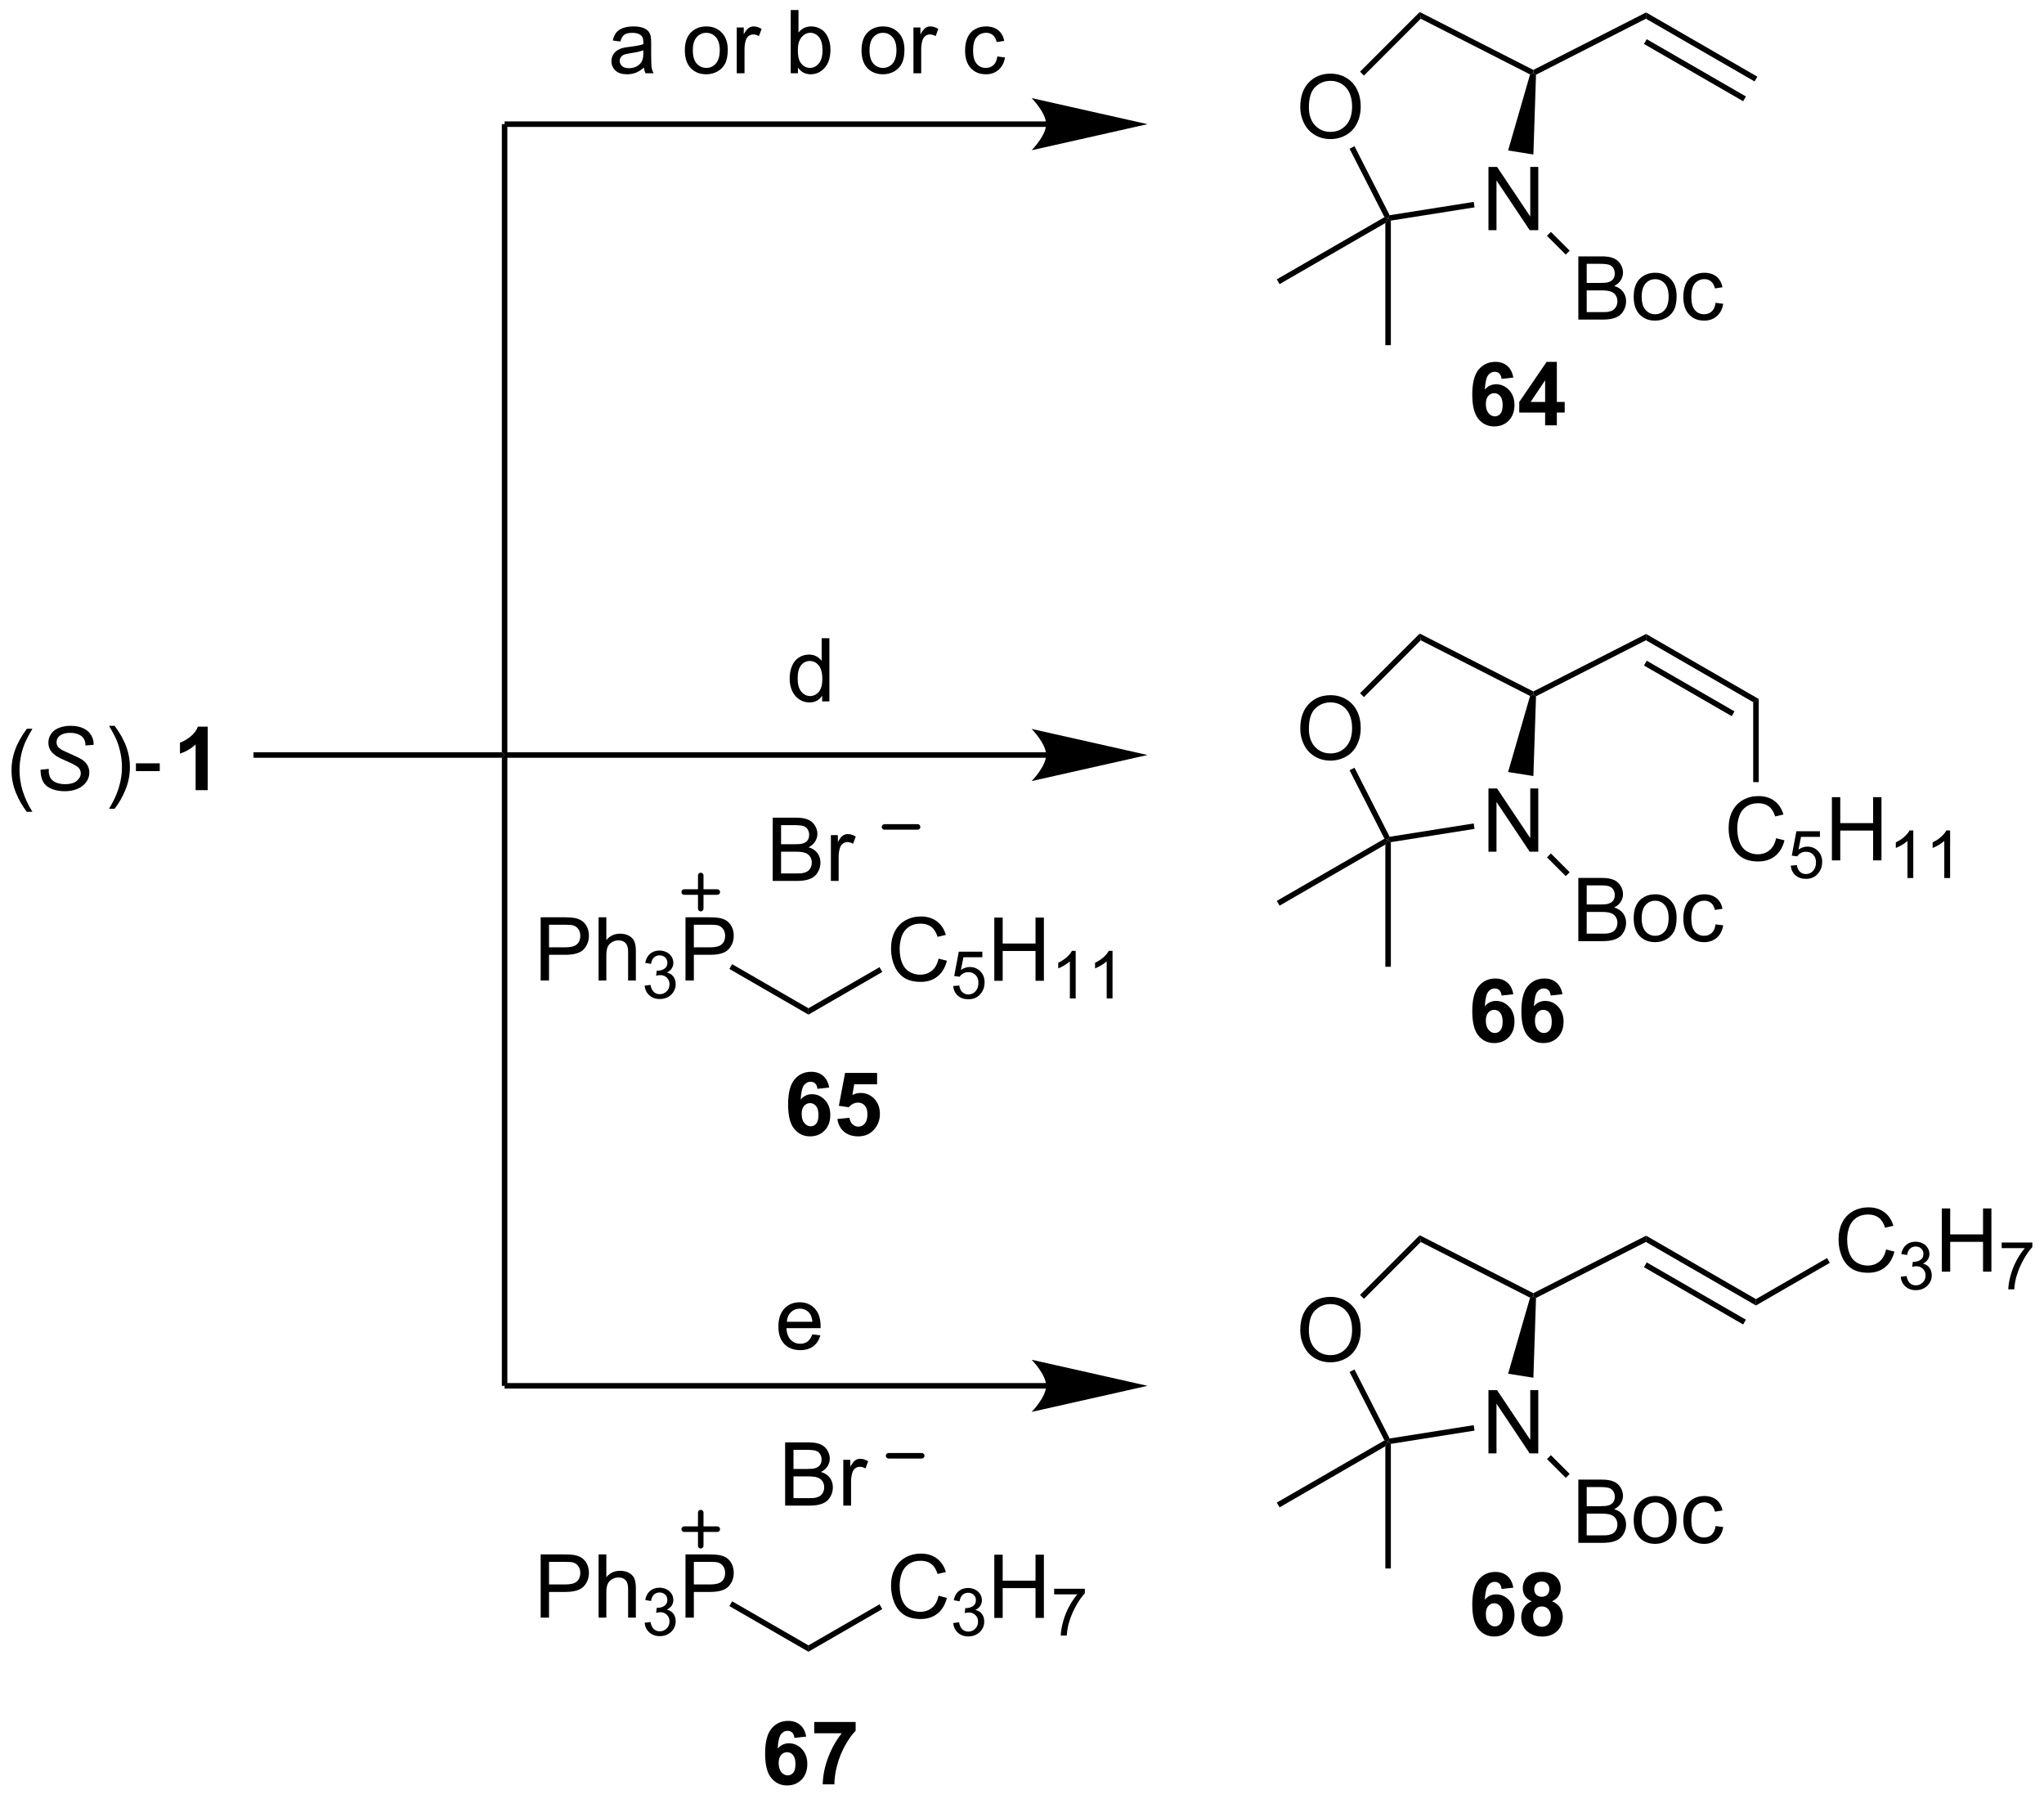 <?xml version="1.0" encoding="UTF-8"?>
<!DOCTYPE svg PUBLIC '-//W3C//DTD SVG 1.0//EN'
          'http://www.w3.org/TR/2001/REC-SVG-20010904/DTD/svg10.dtd'>
<svg stroke-dasharray="none" shape-rendering="auto" xmlns="http://www.w3.org/2000/svg" font-family="'Dialog'" text-rendering="auto" width="90" fill-opacity="1" color-interpolation="auto" color-rendering="auto" preserveAspectRatio="xMidYMid meet" font-size="12px" viewBox="0 0 90 80" fill="black" xmlns:xlink="http://www.w3.org/1999/xlink" stroke="black" image-rendering="auto" stroke-miterlimit="10" stroke-linecap="square" stroke-linejoin="miter" font-style="normal" stroke-width="1" height="80" stroke-dashoffset="0" font-weight="normal" stroke-opacity="1"
><!--Generated by the Batik Graphics2D SVG Generator--><defs id="genericDefs"
  /><g
  ><defs id="defs1"
    ><clipPath clipPathUnits="userSpaceOnUse" id="clipPath1"
      ><path d="M1.144 2.161 L191.582 2.161 L191.582 169.586 L1.144 169.586 L1.144 2.161 Z"
      /></clipPath
      ><clipPath clipPathUnits="userSpaceOnUse" id="clipPath2"
      ><path d="M177.64 278.251 L177.64 441.021 L362.782 441.021 L362.782 278.251 Z"
      /></clipPath
    ></defs
    ><g transform="scale(0.473,0.473) translate(-1.144,-2.161) matrix(1.029,0,0,1.029,-181.577,-284.048)"
    ><path d="M180 351.572 Q179.417 350.838 179.013 349.854 Q178.612 348.867 178.612 347.812 Q178.612 346.882 178.914 346.031 Q179.266 345.044 180 344.062 L180.503 344.062 Q180.031 344.875 179.878 345.224 Q179.641 345.763 179.503 346.349 Q179.336 347.078 179.336 347.817 Q179.336 349.695 180.503 351.572 L180 351.572 Z" stroke="none" clip-path="url(#clipPath2)"
    /></g
    ><g transform="matrix(0.486,0,0,0.486,-86.353,-135.261)"
    ><path d="M181.354 348.036 L182.104 347.966 L182.097 348.164 Q182.097 348.497 182.248 348.773 Q182.401 349.046 182.753 349.197 Q183.104 349.349 183.589 349.349 Q184.276 349.349 184.638 349.049 Q185 348.747 185 348.359 Q185 348.091 184.808 347.867 Q184.612 347.648 183.742 347.273 Q183.065 346.981 182.821 346.825 Q182.433 346.57 182.248 346.273 Q182.065 345.974 182.065 345.591 Q182.065 345.148 182.308 344.794 Q182.55 344.437 183.016 344.25 Q183.485 344.062 184.071 344.062 Q184.768 344.062 185.248 344.296 Q185.729 344.531 185.946 344.921 Q186.164 345.312 186.164 345.669 Q186.164 345.703 186.159 345.786 L185.422 345.843 Q185.422 345.601 185.378 345.466 Q185.3 345.226 185.136 345.062 Q184.972 344.898 184.685 344.799 Q184.399 344.7 184.042 344.7 Q183.417 344.7 183.071 344.981 Q182.805 345.195 182.805 345.552 Q182.805 345.763 182.914 345.929 Q183.024 346.093 183.308 346.255 Q183.511 346.367 184.274 346.703 Q184.891 346.976 185.125 347.132 Q185.438 347.341 185.604 347.635 Q185.774 347.929 185.774 348.304 Q185.774 348.77 185.49 349.164 Q185.206 349.554 184.706 349.77 Q184.206 349.987 183.563 349.987 Q182.589 349.987 181.974 349.562 Q181.36 349.138 181.354 348.036 Z" stroke="none" clip-path="url(#clipPath2)"
    /></g
    ><g transform="matrix(0.486,0,0,0.486,-86.353,-135.261)"
    ><path d="M188.065 351.572 L187.56 351.572 Q188.729 349.695 188.729 347.817 Q188.729 347.083 188.56 346.359 Q188.427 345.773 188.19 345.234 Q188.037 344.882 187.56 344.062 L188.065 344.062 Q188.8 345.044 189.151 346.031 Q189.451 346.882 189.451 347.812 Q189.451 348.867 189.047 349.854 Q188.643 350.838 188.065 351.572 ZM189.995 348.169 L189.995 347.461 L192.154 347.461 L192.154 348.169 L189.995 348.169 Z" stroke="none" clip-path="url(#clipPath2)"
    /></g
    ><g transform="matrix(0.486,0,0,0.486,-86.353,-135.261)"
    ><path d="M196.5 349.888 L195.404 349.888 L195.404 345.75 Q194.802 346.312 193.985 346.583 L193.985 345.586 Q194.414 345.445 194.917 345.054 Q195.422 344.661 195.61 344.138 L196.5 344.138 L196.5 349.888 Z" stroke="none" clip-path="url(#clipPath2)"
    /></g
    ><g transform="matrix(0.486,0,0,0.486,-86.353,-135.261)"
    ><path d="M295.484 288.025 Q295.484 286.598 296.25 285.793 Q297.016 284.986 298.227 284.986 Q299.018 284.986 299.654 285.366 Q300.292 285.744 300.625 286.421 Q300.961 287.098 300.961 287.957 Q300.961 288.83 300.609 289.517 Q300.258 290.205 299.612 290.559 Q298.969 290.913 298.221 290.913 Q297.414 290.913 296.776 290.522 Q296.141 290.129 295.813 289.455 Q295.484 288.777 295.484 288.025 ZM296.266 288.035 Q296.266 289.072 296.82 289.668 Q297.378 290.262 298.219 290.262 Q299.073 290.262 299.625 289.66 Q300.18 289.059 300.18 287.955 Q300.18 287.254 299.943 286.733 Q299.706 286.212 299.25 285.926 Q298.797 285.637 298.229 285.637 Q297.425 285.637 296.844 286.192 Q296.266 286.744 296.266 288.035 Z" stroke="none" clip-path="url(#clipPath2)"
    /></g
    ><g transform="matrix(0.486,0,0,0.486,-86.353,-135.261)"
    ><path d="M312.535 299.162 L312.535 293.435 L313.314 293.435 L316.322 297.93 L316.322 293.435 L317.048 293.435 L317.048 299.162 L316.269 299.162 L313.262 294.662 L313.262 299.162 L312.535 299.162 Z" stroke="none" clip-path="url(#clipPath2)"
    /></g
    ><g transform="matrix(0.486,0,0,0.486,-86.353,-135.261)"
    ><path d="M306.305 279.402 L306.401 280.012 L301.254 285.16 L300.9 284.807 Z" stroke="none" clip-path="url(#clipPath2)"
    /></g
    ><g transform="matrix(0.486,0,0,0.486,-86.353,-135.261)"
    ><path d="M299.952 291.787 L300.398 291.56 L303.583 297.81 L303.442 298.086 L303.112 297.988 Z" stroke="none" clip-path="url(#clipPath2)"
    /></g
    ><g transform="matrix(0.486,0,0,0.486,-86.353,-135.261)"
    ><path d="M303.692 298.299 L303.442 298.086 L303.583 297.81 L311.196 296.604 L311.274 297.098 Z" stroke="none" clip-path="url(#clipPath2)"
    /></g
    ><g transform="matrix(0.486,0,0,0.486,-86.353,-135.261)"
    ><path d="M316.605 292.309 L314.314 291.946 L316.304 285.058 L316.6 284.928 L316.843 285.085 Z" stroke="none" clip-path="url(#clipPath2)"
    /></g
    ><g transform="matrix(0.486,0,0,0.486,-86.353,-135.261)"
    ><path d="M316.6 284.648 L316.6 284.928 L316.304 285.058 L306.401 280.012 L306.305 279.402 Z" stroke="none" clip-path="url(#clipPath2)"
    /></g
    ><g transform="matrix(0.486,0,0,0.486,-86.353,-135.261)"
    ><path d="M303.192 298.519 L303.442 298.086 L303.692 298.299 L303.692 309.586 L303.192 309.586 Z" stroke="none" clip-path="url(#clipPath2)"
    /></g
    ><g transform="matrix(0.486,0,0,0.486,-86.353,-135.261)"
    ><path d="M303.112 297.988 L303.442 298.086 L303.192 298.519 L293.608 304.052 L293.358 303.619 Z" stroke="none" clip-path="url(#clipPath2)"
    /></g
    ><g transform="matrix(0.486,0,0,0.486,-86.353,-135.261)"
    ><path d="M320.678 307.265 L320.678 301.538 L322.826 301.538 Q323.482 301.538 323.878 301.713 Q324.277 301.885 324.5 302.247 Q324.724 302.609 324.724 303.002 Q324.724 303.369 324.524 303.695 Q324.326 304.018 323.925 304.218 Q324.443 304.369 324.722 304.736 Q325.003 305.104 325.003 305.604 Q325.003 306.007 324.831 306.354 Q324.662 306.697 324.412 306.885 Q324.162 307.072 323.784 307.169 Q323.409 307.265 322.863 307.265 L320.678 307.265 ZM321.435 303.945 L322.675 303.945 Q323.178 303.945 323.396 303.877 Q323.685 303.791 323.831 303.593 Q323.98 303.393 323.98 303.093 Q323.98 302.807 323.842 302.591 Q323.706 302.375 323.451 302.294 Q323.199 302.213 322.581 302.213 L321.435 302.213 L321.435 303.945 ZM321.435 306.588 L322.863 306.588 Q323.23 306.588 323.378 306.562 Q323.639 306.515 323.813 306.406 Q323.99 306.296 324.102 306.088 Q324.217 305.877 324.217 305.604 Q324.217 305.283 324.053 305.049 Q323.889 304.812 323.597 304.716 Q323.308 304.619 322.761 304.619 L321.435 304.619 L321.435 306.588 ZM325.693 305.19 Q325.693 304.038 326.334 303.484 Q326.87 303.023 327.639 303.023 Q328.495 303.023 329.037 303.583 Q329.581 304.143 329.581 305.132 Q329.581 305.932 329.339 306.393 Q329.099 306.851 328.641 307.106 Q328.183 307.359 327.639 307.359 Q326.769 307.359 326.23 306.802 Q325.693 306.242 325.693 305.19 ZM326.417 305.19 Q326.417 305.986 326.764 306.385 Q327.113 306.781 327.639 306.781 Q328.162 306.781 328.508 306.382 Q328.857 305.984 328.857 305.166 Q328.857 304.398 328.508 304.002 Q328.159 303.604 327.639 303.604 Q327.113 303.604 326.764 304 Q326.417 304.393 326.417 305.19 ZM333.111 305.744 L333.804 305.835 Q333.689 306.549 333.223 306.955 Q332.757 307.359 332.077 307.359 Q331.226 307.359 330.708 306.802 Q330.189 306.244 330.189 305.205 Q330.189 304.533 330.411 304.031 Q330.635 303.526 331.09 303.276 Q331.546 303.023 332.08 303.023 Q332.757 303.023 333.187 303.364 Q333.616 303.705 333.736 304.335 L333.054 304.44 Q332.955 304.023 332.708 303.812 Q332.46 303.601 332.109 303.601 Q331.577 303.601 331.244 303.981 Q330.913 304.361 330.913 305.187 Q330.913 306.023 331.234 306.403 Q331.554 306.781 332.07 306.781 Q332.484 306.781 332.76 306.528 Q333.038 306.273 333.111 305.744 Z" stroke="none" clip-path="url(#clipPath2)"
    /></g
    ><g transform="matrix(0.486,0,0,0.486,-86.353,-135.261)"
    ><path d="M317.836 299.676 L318.19 299.322 L319.892 301.024 L319.538 301.378 Z" stroke="none" clip-path="url(#clipPath2)"
    /></g
    ><g transform="matrix(0.486,0,0,0.486,-86.353,-135.261)"
    ><path d="M316.843 285.085 L316.6 284.928 L316.6 284.648 L326.818 279.441 L326.803 280.01 Z" stroke="none" clip-path="url(#clipPath2)"
    /></g
    ><g transform="matrix(0.486,0,0,0.486,-86.353,-135.261)"
    ><path d="M326.803 280.01 L326.818 279.441 L336.895 285.259 L336.645 285.692 ZM326.624 282.296 L335.61 287.485 L335.86 287.052 L326.874 281.864 Z" stroke="none" clip-path="url(#clipPath2)"
    /></g
    ><g transform="matrix(0.486,0,0,0.486,-86.353,-135.261)"
    ><path d="M314.786 312.517 L313.724 312.634 Q313.685 312.306 313.521 312.15 Q313.357 311.994 313.094 311.994 Q312.747 311.994 312.505 312.306 Q312.266 312.619 312.203 313.608 Q312.615 313.124 313.224 313.124 Q313.911 313.124 314.401 313.647 Q314.891 314.171 314.891 314.999 Q314.891 315.877 314.375 316.41 Q313.859 316.942 313.052 316.942 Q312.185 316.942 311.625 316.267 Q311.068 315.593 311.068 314.056 Q311.068 312.483 311.648 311.788 Q312.232 311.093 313.161 311.093 Q313.812 311.093 314.24 311.457 Q314.669 311.822 314.786 312.517 ZM312.297 314.913 Q312.297 315.447 312.542 315.739 Q312.789 316.03 313.107 316.03 Q313.411 316.03 313.615 315.793 Q313.818 315.554 313.818 315.009 Q313.818 314.452 313.599 314.192 Q313.38 313.931 313.052 313.931 Q312.734 313.931 312.516 314.181 Q312.297 314.429 312.297 314.913 ZM317.668 316.843 L317.668 315.689 L315.324 315.689 L315.324 314.728 L317.808 311.093 L318.73 311.093 L318.73 314.726 L319.441 314.726 L319.441 315.689 L318.73 315.689 L318.73 316.843 L317.668 316.843 ZM317.668 314.726 L317.668 312.767 L316.353 314.726 L317.668 314.726 Z" stroke="none" clip-path="url(#clipPath2)"
    /></g
    ><g transform="matrix(0.486,0,0,0.486,-86.353,-135.261)"
    ><path d="M236.024 284.437 Q235.633 284.77 235.271 284.908 Q234.912 285.044 234.498 285.044 Q233.813 285.044 233.446 284.711 Q233.078 284.375 233.078 283.856 Q233.078 283.552 233.216 283.299 Q233.357 283.046 233.581 282.895 Q233.805 282.742 234.086 282.664 Q234.294 282.609 234.711 282.56 Q235.563 282.458 235.966 282.317 Q235.969 282.171 235.969 282.132 Q235.969 281.703 235.771 281.528 Q235.5 281.289 234.969 281.289 Q234.474 281.289 234.237 281.463 Q234 281.638 233.888 282.078 L233.201 281.984 Q233.294 281.544 233.508 281.273 Q233.724 281 234.13 280.854 Q234.537 280.708 235.071 280.708 Q235.602 280.708 235.933 280.833 Q236.266 280.958 236.422 281.148 Q236.578 281.336 236.641 281.625 Q236.677 281.804 236.677 282.273 L236.677 283.211 Q236.677 284.192 236.722 284.453 Q236.766 284.711 236.899 284.95 L236.164 284.95 Q236.055 284.731 236.024 284.437 ZM235.966 282.867 Q235.584 283.023 234.818 283.132 Q234.383 283.195 234.203 283.273 Q234.024 283.351 233.925 283.502 Q233.828 283.653 233.828 283.836 Q233.828 284.117 234.042 284.304 Q234.255 284.492 234.664 284.492 Q235.071 284.492 235.386 284.315 Q235.703 284.138 235.852 283.828 Q235.966 283.591 235.966 283.125 L235.966 282.867 ZM239.727 282.875 Q239.727 281.724 240.367 281.169 Q240.904 280.708 241.672 280.708 Q242.529 280.708 243.071 281.268 Q243.615 281.828 243.615 282.817 Q243.615 283.617 243.373 284.078 Q243.133 284.536 242.675 284.791 Q242.216 285.044 241.672 285.044 Q240.802 285.044 240.263 284.487 Q239.727 283.927 239.727 282.875 ZM240.451 282.875 Q240.451 283.671 240.797 284.07 Q241.146 284.466 241.672 284.466 Q242.196 284.466 242.542 284.067 Q242.891 283.669 242.891 282.851 Q242.891 282.083 242.542 281.687 Q242.193 281.289 241.672 281.289 Q241.146 281.289 240.797 281.685 Q240.451 282.078 240.451 282.875 ZM244.431 284.95 L244.431 280.802 L245.064 280.802 L245.064 281.429 Q245.306 280.989 245.509 280.849 Q245.715 280.708 245.963 280.708 Q246.317 280.708 246.684 280.935 L246.442 281.586 Q246.184 281.435 245.926 281.435 Q245.697 281.435 245.512 281.572 Q245.33 281.711 245.251 281.958 Q245.134 282.333 245.134 282.778 L245.134 284.95 L244.431 284.95 ZM249.974 284.95 L249.321 284.95 L249.321 279.224 L250.024 279.224 L250.024 281.265 Q250.469 280.708 251.162 280.708 Q251.544 280.708 251.886 280.862 Q252.227 281.015 252.448 281.296 Q252.669 281.575 252.794 281.971 Q252.919 282.364 252.919 282.812 Q252.919 283.88 252.391 284.463 Q251.865 285.044 251.125 285.044 Q250.391 285.044 249.974 284.429 L249.974 284.95 ZM249.966 282.843 Q249.966 283.591 250.169 283.921 Q250.5 284.466 251.068 284.466 Q251.529 284.466 251.865 284.065 Q252.201 283.664 252.201 282.872 Q252.201 282.06 251.878 281.674 Q251.555 281.286 251.099 281.286 Q250.638 281.286 250.302 281.687 Q249.966 282.086 249.966 282.843 ZM255.735 282.875 Q255.735 281.724 256.375 281.169 Q256.912 280.708 257.68 280.708 Q258.537 280.708 259.078 281.268 Q259.623 281.828 259.623 282.817 Q259.623 283.617 259.38 284.078 Q259.141 284.536 258.683 284.791 Q258.224 285.044 257.68 285.044 Q256.81 285.044 256.271 284.487 Q255.735 283.927 255.735 282.875 ZM256.459 282.875 Q256.459 283.671 256.805 284.07 Q257.154 284.466 257.68 284.466 Q258.203 284.466 258.55 284.067 Q258.899 283.669 258.899 282.851 Q258.899 282.083 258.55 281.687 Q258.201 281.289 257.68 281.289 Q257.154 281.289 256.805 281.685 Q256.459 282.078 256.459 282.875 ZM260.439 284.95 L260.439 280.802 L261.072 280.802 L261.072 281.429 Q261.314 280.989 261.517 280.849 Q261.723 280.708 261.97 280.708 Q262.325 280.708 262.692 280.935 L262.45 281.586 Q262.192 281.435 261.934 281.435 Q261.705 281.435 261.52 281.572 Q261.337 281.711 261.259 281.958 Q261.142 282.333 261.142 282.778 L261.142 284.95 L260.439 284.95 ZM268.039 283.429 L268.732 283.52 Q268.617 284.234 268.151 284.64 Q267.685 285.044 267.005 285.044 Q266.154 285.044 265.636 284.487 Q265.117 283.929 265.117 282.89 Q265.117 282.218 265.339 281.716 Q265.563 281.211 266.019 280.961 Q266.474 280.708 267.008 280.708 Q267.685 280.708 268.115 281.049 Q268.545 281.39 268.664 282.02 L267.982 282.125 Q267.883 281.708 267.636 281.497 Q267.388 281.286 267.037 281.286 Q266.505 281.286 266.172 281.666 Q265.841 282.046 265.841 282.872 Q265.841 283.708 266.162 284.088 Q266.482 284.466 266.998 284.466 Q267.412 284.466 267.688 284.213 Q267.966 283.958 268.039 283.429 Z" stroke="none" clip-path="url(#clipPath2)"
    /></g
    ><g transform="matrix(0.486,0,0,0.486,-86.353,-135.261)"
    ><path d="M226.665 367.135 L226.665 361.408 L228.826 361.408 Q229.396 361.408 229.696 361.463 Q230.118 361.533 230.402 361.731 Q230.688 361.926 230.863 362.283 Q231.037 362.637 231.037 363.064 Q231.037 363.793 230.571 364.301 Q230.107 364.806 228.891 364.806 L227.422 364.806 L227.422 367.135 L226.665 367.135 ZM227.422 364.129 L228.904 364.129 Q229.638 364.129 229.946 363.856 Q230.256 363.582 230.256 363.088 Q230.256 362.728 230.073 362.473 Q229.891 362.215 229.594 362.135 Q229.404 362.082 228.888 362.082 L227.422 362.082 L227.422 364.129 ZM231.912 367.135 L231.912 361.408 L232.615 361.408 L232.615 363.463 Q233.107 362.892 233.857 362.892 Q234.318 362.892 234.657 363.075 Q234.998 363.254 235.144 363.575 Q235.29 363.895 235.29 364.504 L235.29 367.135 L234.587 367.135 L234.587 364.504 Q234.587 363.978 234.357 363.739 Q234.131 363.497 233.712 363.497 Q233.399 363.497 233.123 363.661 Q232.85 363.822 232.732 364.101 Q232.615 364.377 232.615 364.864 L232.615 367.135 L231.912 367.135 Z" stroke="none" clip-path="url(#clipPath2)"
    /></g
    ><g transform="matrix(0.486,0,0,0.486,-86.353,-135.261)"
    ><path d="M236.084 367.6 L236.612 367.529 Q236.704 367.979 236.921 368.176 Q237.139 368.373 237.454 368.373 Q237.825 368.373 238.081 368.115 Q238.339 367.858 238.339 367.477 Q238.339 367.113 238.1 366.879 Q237.864 366.643 237.497 366.643 Q237.348 366.643 237.126 366.701 L237.184 366.238 Q237.237 366.244 237.268 366.244 Q237.606 366.244 237.876 366.068 Q238.145 365.893 238.145 365.526 Q238.145 365.236 237.948 365.047 Q237.752 364.856 237.442 364.856 Q237.133 364.856 236.928 365.049 Q236.723 365.242 236.665 365.629 L236.137 365.535 Q236.235 365.004 236.577 364.713 Q236.921 364.422 237.43 364.422 Q237.782 364.422 238.077 364.572 Q238.374 364.723 238.53 364.985 Q238.686 365.244 238.686 365.537 Q238.686 365.817 238.536 366.045 Q238.387 366.274 238.094 366.408 Q238.475 366.496 238.686 366.774 Q238.897 367.049 238.897 367.465 Q238.897 368.027 238.487 368.42 Q238.077 368.811 237.45 368.811 Q236.885 368.811 236.51 368.475 Q236.137 368.137 236.084 367.6 Z" stroke="none" clip-path="url(#clipPath2)"
    /></g
    ><g transform="matrix(0.486,0,0,0.486,-86.353,-135.261)"
    ><path d="M239.787 367.135 L239.787 361.408 L241.948 361.408 Q242.518 361.408 242.818 361.463 Q243.24 361.533 243.524 361.731 Q243.81 361.926 243.985 362.283 Q244.159 362.637 244.159 363.064 Q244.159 363.793 243.693 364.301 Q243.229 364.806 242.013 364.806 L240.544 364.806 L240.544 367.135 L239.787 367.135 ZM240.544 364.129 L242.026 364.129 Q242.761 364.129 243.068 363.856 Q243.378 363.582 243.378 363.088 Q243.378 362.728 243.196 362.473 Q243.013 362.215 242.716 362.135 Q242.526 362.082 242.011 362.082 L240.544 362.082 L240.544 364.129 Z" stroke="none" clip-path="url(#clipPath2)"
    /></g
    ><g transform="matrix(0.486,0,0,0.486,-86.353,-135.261)"
    ><path d="M243.764 366.088 L244.014 365.655 L250.926 369.646 L250.926 370.223 Z" stroke="none" clip-path="url(#clipPath2)"
    /></g
    ><g transform="matrix(0.486,0,0,0.486,-86.353,-135.261)"
    ><path d="M262.713 365.152 L263.471 365.342 Q263.234 366.277 262.614 366.769 Q261.994 367.259 261.101 367.259 Q260.174 367.259 259.593 366.881 Q259.015 366.503 258.71 365.79 Q258.408 365.074 258.408 364.253 Q258.408 363.357 258.75 362.693 Q259.093 362.027 259.723 361.68 Q260.354 361.334 261.111 361.334 Q261.971 361.334 262.557 361.772 Q263.143 362.209 263.375 363.003 L262.627 363.178 Q262.429 362.553 262.049 362.269 Q261.671 361.982 261.096 361.982 Q260.437 361.982 259.992 362.3 Q259.549 362.615 259.369 363.149 Q259.19 363.683 259.19 364.248 Q259.19 364.98 259.403 365.524 Q259.617 366.068 260.065 366.339 Q260.515 366.607 261.038 366.607 Q261.674 366.607 262.114 366.24 Q262.557 365.873 262.713 365.152 Z" stroke="none" clip-path="url(#clipPath2)"
    /></g
    ><g transform="matrix(0.486,0,0,0.486,-86.353,-135.261)"
    ><path d="M264.037 367.635 L264.59 367.588 Q264.652 367.992 264.875 368.195 Q265.1 368.398 265.416 368.398 Q265.797 368.398 266.061 368.111 Q266.324 367.824 266.324 367.349 Q266.324 366.898 266.07 366.638 Q265.818 366.377 265.408 366.377 Q265.152 366.377 264.947 366.494 Q264.742 366.609 264.625 366.793 L264.131 366.728 L264.547 364.523 L266.682 364.523 L266.682 365.027 L264.969 365.027 L264.736 366.181 Q265.123 365.912 265.549 365.912 Q266.111 365.912 266.498 366.303 Q266.885 366.691 266.885 367.303 Q266.885 367.886 266.545 368.31 Q266.131 368.834 265.416 368.834 Q264.83 368.834 264.459 368.506 Q264.09 368.175 264.037 367.635 Z" stroke="none" clip-path="url(#clipPath2)"
    /></g
    ><g transform="matrix(0.486,0,0,0.486,-86.353,-135.261)"
    ><path d="M267.765 367.159 L267.765 361.433 L268.523 361.433 L268.523 363.784 L271.499 363.784 L271.499 361.433 L272.257 361.433 L272.257 367.159 L271.499 367.159 L271.499 364.459 L268.523 364.459 L268.523 367.159 L267.765 367.159 Z" stroke="none" clip-path="url(#clipPath2)"
    /></g
    ><g transform="matrix(0.486,0,0,0.486,-86.353,-135.261)"
    ><path d="M275.138 368.76 L274.611 368.76 L274.611 365.398 Q274.419 365.58 274.111 365.761 Q273.802 365.943 273.556 366.035 L273.556 365.525 Q273.997 365.316 274.327 365.021 Q274.659 364.724 274.798 364.447 L275.138 364.447 L275.138 368.76 ZM278.475 368.76 L277.947 368.76 L277.947 365.398 Q277.756 365.58 277.447 365.761 Q277.139 365.943 276.893 366.035 L276.893 365.525 Q277.334 365.316 277.664 365.021 Q277.996 364.724 278.135 364.447 L278.475 364.447 L278.475 368.76 Z" stroke="none" clip-path="url(#clipPath2)"
    /></g
    ><g transform="matrix(0.486,0,0,0.486,-86.353,-135.261)"
    ><path d="M250.926 370.223 L250.926 369.646 L257.364 365.928 L257.614 366.361 Z" stroke="none" clip-path="url(#clipPath2)"
    /></g
    ><g stroke-width="0.5" transform="matrix(0.486,0,0,0.486,-86.353,-135.261)" stroke-linejoin="round" stroke-linecap="round"
    ><path fill="none" d="M239.668 359.12 L242.668 359.12 M241.168 357.62 L241.168 360.62" clip-path="url(#clipPath2)"
    /></g
    ><g transform="matrix(0.486,0,0,0.486,-86.353,-135.261)"
    ><path d="M247.688 358.112 L247.688 352.385 L249.837 352.385 Q250.493 352.385 250.888 352.56 Q251.287 352.731 251.511 353.093 Q251.735 353.455 251.735 353.849 Q251.735 354.216 251.534 354.541 Q251.337 354.864 250.935 355.065 Q251.454 355.216 251.732 355.583 Q252.013 355.95 252.013 356.45 Q252.013 356.854 251.842 357.2 Q251.672 357.544 251.422 357.731 Q251.172 357.919 250.795 358.015 Q250.42 358.112 249.873 358.112 L247.688 358.112 ZM248.446 354.791 L249.685 354.791 Q250.188 354.791 250.407 354.724 Q250.696 354.638 250.842 354.44 Q250.99 354.239 250.99 353.94 Q250.99 353.653 250.852 353.437 Q250.717 353.221 250.462 353.14 Q250.209 353.06 249.592 353.06 L248.446 353.06 L248.446 354.791 ZM248.446 357.435 L249.873 357.435 Q250.24 357.435 250.388 357.409 Q250.649 357.362 250.823 357.252 Q251 357.143 251.113 356.935 Q251.227 356.724 251.227 356.45 Q251.227 356.13 251.063 355.895 Q250.899 355.659 250.607 355.562 Q250.318 355.466 249.771 355.466 L248.446 355.466 L248.446 357.435 ZM252.959 358.112 L252.959 353.963 L253.592 353.963 L253.592 354.591 Q253.834 354.151 254.037 354.01 Q254.243 353.869 254.49 353.869 Q254.844 353.869 255.212 354.096 L254.969 354.747 Q254.712 354.596 254.454 354.596 Q254.225 354.596 254.04 354.734 Q253.857 354.872 253.779 355.119 Q253.662 355.494 253.662 355.94 L253.662 358.112 L252.959 358.112 Z" stroke="none" clip-path="url(#clipPath2)"
    /></g
    ><g stroke-width="0.5" transform="matrix(0.486,0,0,0.486,-86.353,-135.261)" stroke-linejoin="round" stroke-linecap="round"
    ><path fill="none" d="M257.814 353.222 L260.814 353.222" clip-path="url(#clipPath2)"
    /></g
    ><g transform="matrix(0.486,0,0,0.486,-86.353,-135.261)"
    ><path d="M252.169 341.851 L252.169 341.328 Q251.776 341.945 251.011 341.945 Q250.513 341.945 250.096 341.671 Q249.683 341.398 249.453 340.909 Q249.224 340.416 249.224 339.781 Q249.224 339.159 249.43 338.653 Q249.638 338.148 250.052 337.88 Q250.466 337.609 250.979 337.609 Q251.354 337.609 251.646 337.768 Q251.94 337.924 252.123 338.179 L252.123 336.125 L252.823 336.125 L252.823 341.851 L252.169 341.851 ZM249.948 339.781 Q249.948 340.578 250.284 340.974 Q250.62 341.367 251.076 341.367 Q251.537 341.367 251.86 340.989 Q252.183 340.612 252.183 339.838 Q252.183 338.987 251.854 338.588 Q251.526 338.19 251.044 338.19 Q250.576 338.19 250.261 338.572 Q249.948 338.955 249.948 339.781 Z" stroke="none" clip-path="url(#clipPath2)"
    /></g
    ><g transform="matrix(0.486,0,0,0.486,-86.353,-135.261)"
    ><path d="M295.484 344.327 Q295.484 342.9 296.25 342.095 Q297.016 341.288 298.227 341.288 Q299.018 341.288 299.654 341.668 Q300.292 342.046 300.625 342.723 Q300.961 343.4 300.961 344.259 Q300.961 345.132 300.609 345.819 Q300.258 346.507 299.612 346.861 Q298.969 347.215 298.221 347.215 Q297.414 347.215 296.776 346.824 Q296.141 346.431 295.813 345.757 Q295.484 345.08 295.484 344.327 ZM296.266 344.337 Q296.266 345.374 296.82 345.97 Q297.378 346.564 298.219 346.564 Q299.073 346.564 299.625 345.962 Q300.18 345.361 300.18 344.257 Q300.18 343.556 299.943 343.035 Q299.706 342.514 299.25 342.228 Q298.797 341.939 298.229 341.939 Q297.425 341.939 296.844 342.494 Q296.266 343.046 296.266 344.337 Z" stroke="none" clip-path="url(#clipPath2)"
    /></g
    ><g transform="matrix(0.486,0,0,0.486,-86.353,-135.261)"
    ><path d="M312.535 355.464 L312.535 349.737 L313.314 349.737 L316.322 354.232 L316.322 349.737 L317.048 349.737 L317.048 355.464 L316.269 355.464 L313.262 350.964 L313.262 355.464 L312.535 355.464 Z" stroke="none" clip-path="url(#clipPath2)"
    /></g
    ><g transform="matrix(0.486,0,0,0.486,-86.353,-135.261)"
    ><path d="M306.305 335.704 L306.401 336.315 L301.254 341.462 L300.9 341.109 Z" stroke="none" clip-path="url(#clipPath2)"
    /></g
    ><g transform="matrix(0.486,0,0,0.486,-86.353,-135.261)"
    ><path d="M299.952 348.089 L300.398 347.862 L303.583 354.112 L303.442 354.388 L303.112 354.29 Z" stroke="none" clip-path="url(#clipPath2)"
    /></g
    ><g transform="matrix(0.486,0,0,0.486,-86.353,-135.261)"
    ><path d="M303.692 354.601 L303.442 354.388 L303.583 354.112 L311.196 352.906 L311.274 353.4 Z" stroke="none" clip-path="url(#clipPath2)"
    /></g
    ><g transform="matrix(0.486,0,0,0.486,-86.353,-135.261)"
    ><path d="M316.605 348.611 L314.314 348.248 L316.304 341.36 L316.6 341.23 L316.843 341.387 Z" stroke="none" clip-path="url(#clipPath2)"
    /></g
    ><g transform="matrix(0.486,0,0,0.486,-86.353,-135.261)"
    ><path d="M316.6 340.95 L316.6 341.23 L316.304 341.36 L306.401 336.315 L306.305 335.704 Z" stroke="none" clip-path="url(#clipPath2)"
    /></g
    ><g transform="matrix(0.486,0,0,0.486,-86.353,-135.261)"
    ><path d="M303.192 354.821 L303.442 354.388 L303.692 354.601 L303.692 365.888 L303.192 365.888 Z" stroke="none" clip-path="url(#clipPath2)"
    /></g
    ><g transform="matrix(0.486,0,0,0.486,-86.353,-135.261)"
    ><path d="M303.112 354.29 L303.442 354.388 L303.192 354.821 L293.608 360.354 L293.358 359.921 Z" stroke="none" clip-path="url(#clipPath2)"
    /></g
    ><g transform="matrix(0.486,0,0,0.486,-86.353,-135.261)"
    ><path d="M320.678 363.567 L320.678 357.841 L322.826 357.841 Q323.482 357.841 323.878 358.015 Q324.277 358.187 324.5 358.549 Q324.724 358.911 324.724 359.304 Q324.724 359.671 324.524 359.997 Q324.326 360.32 323.925 360.52 Q324.443 360.671 324.722 361.038 Q325.003 361.406 325.003 361.906 Q325.003 362.309 324.831 362.656 Q324.662 363 324.412 363.187 Q324.162 363.375 323.784 363.471 Q323.409 363.567 322.863 363.567 L320.678 363.567 ZM321.435 360.247 L322.675 360.247 Q323.178 360.247 323.396 360.179 Q323.685 360.093 323.831 359.895 Q323.98 359.695 323.98 359.395 Q323.98 359.109 323.842 358.893 Q323.706 358.677 323.451 358.596 Q323.199 358.515 322.581 358.515 L321.435 358.515 L321.435 360.247 ZM321.435 362.89 L322.863 362.89 Q323.23 362.89 323.378 362.864 Q323.639 362.817 323.813 362.708 Q323.99 362.598 324.102 362.39 Q324.217 362.179 324.217 361.906 Q324.217 361.585 324.053 361.351 Q323.889 361.114 323.597 361.018 Q323.308 360.921 322.761 360.921 L321.435 360.921 L321.435 362.89 ZM325.693 361.492 Q325.693 360.341 326.334 359.786 Q326.87 359.325 327.639 359.325 Q328.495 359.325 329.037 359.885 Q329.581 360.445 329.581 361.434 Q329.581 362.234 329.339 362.695 Q329.099 363.153 328.641 363.408 Q328.183 363.661 327.639 363.661 Q326.769 363.661 326.23 363.104 Q325.693 362.544 325.693 361.492 ZM326.417 361.492 Q326.417 362.288 326.764 362.687 Q327.113 363.083 327.639 363.083 Q328.162 363.083 328.508 362.684 Q328.857 362.286 328.857 361.468 Q328.857 360.7 328.508 360.304 Q328.159 359.906 327.639 359.906 Q327.113 359.906 326.764 360.302 Q326.417 360.695 326.417 361.492 ZM333.111 362.046 L333.804 362.137 Q333.689 362.851 333.223 363.257 Q332.757 363.661 332.077 363.661 Q331.226 363.661 330.708 363.104 Q330.189 362.546 330.189 361.507 Q330.189 360.835 330.411 360.333 Q330.635 359.828 331.09 359.578 Q331.546 359.325 332.08 359.325 Q332.757 359.325 333.187 359.666 Q333.616 360.007 333.736 360.637 L333.054 360.742 Q332.955 360.325 332.708 360.114 Q332.46 359.903 332.109 359.903 Q331.577 359.903 331.244 360.283 Q330.913 360.663 330.913 361.489 Q330.913 362.325 331.234 362.705 Q331.554 363.083 332.07 363.083 Q332.484 363.083 332.76 362.83 Q333.038 362.575 333.111 362.046 Z" stroke="none" clip-path="url(#clipPath2)"
    /></g
    ><g transform="matrix(0.486,0,0,0.486,-86.353,-135.261)"
    ><path d="M317.836 355.978 L318.19 355.624 L319.892 357.326 L319.538 357.68 Z" stroke="none" clip-path="url(#clipPath2)"
    /></g
    ><g transform="matrix(0.486,0,0,0.486,-86.353,-135.261)"
    ><path d="M316.843 341.387 L316.6 341.23 L316.6 340.95 L326.818 335.743 L326.803 336.312 Z" stroke="none" clip-path="url(#clipPath2)"
    /></g
    ><g transform="matrix(0.486,0,0,0.486,-86.353,-135.261)"
    ><path d="M326.803 336.312 L326.818 335.743 L337.02 341.633 L336.52 341.922 ZM326.624 338.599 L334.575 343.189 L334.825 342.756 L326.874 338.166 Z" stroke="none" clip-path="url(#clipPath2)"
    /></g
    ><g transform="matrix(0.486,0,0,0.486,-86.353,-135.261)"
    ><path d="M314.786 368.377 L313.724 368.494 Q313.685 368.166 313.521 368.009 Q313.357 367.853 313.094 367.853 Q312.747 367.853 312.505 368.166 Q312.266 368.478 312.203 369.468 Q312.615 368.983 313.224 368.983 Q313.911 368.983 314.401 369.507 Q314.891 370.03 314.891 370.858 Q314.891 371.736 314.375 372.27 Q313.859 372.801 313.052 372.801 Q312.185 372.801 311.625 372.127 Q311.068 371.452 311.068 369.916 Q311.068 368.343 311.648 367.647 Q312.232 366.952 313.161 366.952 Q313.812 366.952 314.24 367.317 Q314.669 367.681 314.786 368.377 ZM312.297 370.772 Q312.297 371.306 312.542 371.598 Q312.789 371.89 313.107 371.89 Q313.411 371.89 313.615 371.653 Q313.818 371.413 313.818 370.869 Q313.818 370.312 313.599 370.051 Q313.38 369.791 313.052 369.791 Q312.734 369.791 312.516 370.041 Q312.297 370.288 312.297 370.772 ZM319.236 368.377 L318.173 368.494 Q318.134 368.166 317.97 368.009 Q317.806 367.853 317.543 367.853 Q317.197 367.853 316.954 368.166 Q316.715 368.478 316.652 369.468 Q317.064 368.983 317.673 368.983 Q318.361 368.983 318.85 369.507 Q319.34 370.03 319.34 370.858 Q319.34 371.736 318.824 372.27 Q318.308 372.801 317.501 372.801 Q316.634 372.801 316.074 372.127 Q315.517 371.452 315.517 369.916 Q315.517 368.343 316.098 367.647 Q316.681 366.952 317.611 366.952 Q318.262 366.952 318.689 367.317 Q319.118 367.681 319.236 368.377 ZM316.746 370.772 Q316.746 371.306 316.991 371.598 Q317.238 371.89 317.556 371.89 Q317.861 371.89 318.064 371.653 Q318.267 371.413 318.267 370.869 Q318.267 370.312 318.048 370.051 Q317.829 369.791 317.501 369.791 Q317.183 369.791 316.965 370.041 Q316.746 370.288 316.746 370.772 Z" stroke="none" clip-path="url(#clipPath2)"
    /></g
    ><g transform="matrix(0.486,0,0,0.486,-86.353,-135.261)"
    ><path d="M252.802 376.827 L251.74 376.945 Q251.701 376.616 251.537 376.46 Q251.373 376.304 251.11 376.304 Q250.763 376.304 250.521 376.616 Q250.281 376.929 250.219 377.919 Q250.63 377.434 251.24 377.434 Q251.927 377.434 252.417 377.958 Q252.906 378.481 252.906 379.309 Q252.906 380.187 252.391 380.721 Q251.875 381.252 251.068 381.252 Q250.201 381.252 249.641 380.577 Q249.083 379.903 249.083 378.366 Q249.083 376.794 249.664 376.098 Q250.248 375.403 251.177 375.403 Q251.828 375.403 252.255 375.768 Q252.685 376.132 252.802 376.827 ZM250.313 379.223 Q250.313 379.757 250.558 380.049 Q250.805 380.341 251.123 380.341 Q251.427 380.341 251.63 380.103 Q251.833 379.864 251.833 379.32 Q251.833 378.762 251.615 378.502 Q251.396 378.241 251.068 378.241 Q250.75 378.241 250.531 378.491 Q250.313 378.739 250.313 379.223 ZM253.548 379.679 L254.642 379.567 Q254.689 379.937 254.918 380.156 Q255.15 380.372 255.449 380.372 Q255.793 380.372 256.03 380.093 Q256.27 379.812 256.27 379.249 Q256.27 378.723 256.033 378.46 Q255.798 378.195 255.418 378.195 Q254.947 378.195 254.572 378.614 L253.681 378.484 L254.244 375.505 L257.145 375.505 L257.145 376.531 L255.074 376.531 L254.903 377.505 Q255.27 377.32 255.653 377.32 Q256.384 377.32 256.892 377.851 Q257.4 378.382 257.4 379.231 Q257.4 379.937 256.988 380.491 Q256.431 381.252 255.439 381.252 Q254.645 381.252 254.145 380.825 Q253.645 380.398 253.548 379.679 Z" stroke="none" clip-path="url(#clipPath2)"
    /></g
    ><g transform="matrix(0.486,0,0,0.486,-86.353,-135.261)"
    ><path d="M338.598 354.245 L339.356 354.435 Q339.119 355.37 338.499 355.862 Q337.879 356.351 336.986 356.351 Q336.059 356.351 335.478 355.974 Q334.9 355.596 334.596 354.883 Q334.293 354.167 334.293 353.346 Q334.293 352.45 334.635 351.786 Q334.978 351.12 335.608 350.773 Q336.239 350.427 336.997 350.427 Q337.856 350.427 338.442 350.865 Q339.028 351.302 339.26 352.096 L338.512 352.271 Q338.314 351.646 337.934 351.362 Q337.557 351.075 336.981 351.075 Q336.322 351.075 335.877 351.393 Q335.434 351.708 335.254 352.242 Q335.075 352.776 335.075 353.341 Q335.075 354.073 335.288 354.617 Q335.502 355.161 335.95 355.432 Q336.4 355.7 336.924 355.7 Q337.559 355.7 337.999 355.333 Q338.442 354.966 338.598 354.245 Z" stroke="none" clip-path="url(#clipPath2)"
    /></g
    ><g transform="matrix(0.486,0,0,0.486,-86.353,-135.261)"
    ><path d="M339.922 356.728 L340.475 356.681 Q340.538 357.085 340.76 357.288 Q340.985 357.491 341.301 357.491 Q341.682 357.491 341.946 357.204 Q342.209 356.917 342.209 356.442 Q342.209 355.991 341.955 355.731 Q341.704 355.47 341.293 355.47 Q341.038 355.47 340.832 355.587 Q340.627 355.702 340.51 355.886 L340.016 355.821 L340.432 353.616 L342.567 353.616 L342.567 354.12 L340.854 354.12 L340.622 355.274 Q341.008 355.005 341.434 355.005 Q341.997 355.005 342.383 355.396 Q342.77 355.784 342.77 356.396 Q342.77 356.979 342.43 357.403 Q342.016 357.927 341.301 357.927 Q340.715 357.927 340.344 357.599 Q339.975 357.269 339.922 356.728 Z" stroke="none" clip-path="url(#clipPath2)"
    /></g
    ><g transform="matrix(0.486,0,0,0.486,-86.353,-135.261)"
    ><path d="M343.65 356.252 L343.65 350.526 L344.408 350.526 L344.408 352.877 L347.384 352.877 L347.384 350.526 L348.142 350.526 L348.142 356.252 L347.384 356.252 L347.384 353.552 L344.408 353.552 L344.408 356.252 L343.65 356.252 Z" stroke="none" clip-path="url(#clipPath2)"
    /></g
    ><g transform="matrix(0.486,0,0,0.486,-86.353,-135.261)"
    ><path d="M351.023 357.853 L350.496 357.853 L350.496 354.491 Q350.304 354.673 349.996 354.854 Q349.687 355.036 349.441 355.128 L349.441 354.618 Q349.882 354.409 350.212 354.114 Q350.544 353.817 350.683 353.54 L351.023 353.54 L351.023 357.853 ZM354.36 357.853 L353.832 357.853 L353.832 354.491 Q353.641 354.673 353.332 354.854 Q353.024 355.036 352.778 355.128 L352.778 354.618 Q353.219 354.409 353.549 354.114 Q353.881 353.817 354.02 353.54 L354.36 353.54 L354.36 357.853 Z" stroke="none" clip-path="url(#clipPath2)"
    /></g
    ><g transform="matrix(0.486,0,0,0.486,-86.353,-135.261)"
    ><path d="M336.52 341.922 L337.02 341.633 L337.02 349.164 L336.52 349.164 Z" stroke="none" clip-path="url(#clipPath2)"
    /></g
    ><g transform="matrix(0.486,0,0,0.486,-86.353,-135.261)"
    ><path d="M226.665 424.848 L226.665 419.122 L228.826 419.122 Q229.396 419.122 229.696 419.176 Q230.118 419.247 230.402 419.445 Q230.688 419.64 230.863 419.997 Q231.037 420.351 231.037 420.778 Q231.037 421.507 230.571 422.015 Q230.107 422.52 228.891 422.52 L227.422 422.52 L227.422 424.848 L226.665 424.848 ZM227.422 421.843 L228.904 421.843 Q229.638 421.843 229.946 421.57 Q230.256 421.296 230.256 420.801 Q230.256 420.442 230.073 420.187 Q229.891 419.929 229.594 419.848 Q229.404 419.796 228.888 419.796 L227.422 419.796 L227.422 421.843 ZM231.912 424.848 L231.912 419.122 L232.615 419.122 L232.615 421.176 Q233.107 420.606 233.857 420.606 Q234.318 420.606 234.657 420.788 Q234.998 420.968 235.144 421.288 Q235.29 421.608 235.29 422.218 L235.29 424.848 L234.587 424.848 L234.587 422.218 Q234.587 421.692 234.357 421.452 Q234.131 421.21 233.712 421.21 Q233.399 421.21 233.123 421.374 Q232.85 421.536 232.732 421.814 Q232.615 422.09 232.615 422.577 L232.615 424.848 L231.912 424.848 Z" stroke="none" clip-path="url(#clipPath2)"
    /></g
    ><g transform="matrix(0.486,0,0,0.486,-86.353,-135.261)"
    ><path d="M236.084 425.313 L236.612 425.243 Q236.704 425.692 236.921 425.889 Q237.139 426.087 237.454 426.087 Q237.825 426.087 238.081 425.829 Q238.339 425.571 238.339 425.19 Q238.339 424.827 238.1 424.593 Q237.864 424.356 237.497 424.356 Q237.348 424.356 237.126 424.415 L237.184 423.952 Q237.237 423.958 237.268 423.958 Q237.606 423.958 237.876 423.782 Q238.145 423.606 238.145 423.239 Q238.145 422.95 237.948 422.761 Q237.752 422.569 237.442 422.569 Q237.133 422.569 236.928 422.762 Q236.723 422.956 236.665 423.343 L236.137 423.249 Q236.235 422.718 236.577 422.427 Q236.921 422.136 237.43 422.136 Q237.782 422.136 238.077 422.286 Q238.374 422.436 238.53 422.698 Q238.686 422.958 238.686 423.251 Q238.686 423.53 238.536 423.759 Q238.387 423.987 238.094 424.122 Q238.475 424.21 238.686 424.487 Q238.897 424.762 238.897 425.179 Q238.897 425.741 238.487 426.134 Q238.077 426.524 237.45 426.524 Q236.885 426.524 236.51 426.188 Q236.137 425.85 236.084 425.313 Z" stroke="none" clip-path="url(#clipPath2)"
    /></g
    ><g transform="matrix(0.486,0,0,0.486,-86.353,-135.261)"
    ><path d="M239.787 424.848 L239.787 419.122 L241.948 419.122 Q242.518 419.122 242.818 419.176 Q243.24 419.247 243.524 419.445 Q243.81 419.64 243.985 419.997 Q244.159 420.351 244.159 420.778 Q244.159 421.507 243.693 422.015 Q243.229 422.52 242.013 422.52 L240.544 422.52 L240.544 424.848 L239.787 424.848 ZM240.544 421.843 L242.026 421.843 Q242.761 421.843 243.068 421.57 Q243.378 421.296 243.378 420.801 Q243.378 420.442 243.196 420.187 Q243.013 419.929 242.716 419.848 Q242.526 419.796 242.011 419.796 L240.544 419.796 L240.544 421.843 Z" stroke="none" clip-path="url(#clipPath2)"
    /></g
    ><g transform="matrix(0.486,0,0,0.486,-86.353,-135.261)"
    ><path d="M243.764 423.802 L244.014 423.369 L250.926 427.359 L250.926 427.937 Z" stroke="none" clip-path="url(#clipPath2)"
    /></g
    ><g transform="matrix(0.486,0,0,0.486,-86.353,-135.261)"
    ><path d="M262.713 422.865 L263.471 423.055 Q263.234 423.99 262.614 424.483 Q261.994 424.972 261.101 424.972 Q260.174 424.972 259.593 424.594 Q259.015 424.217 258.71 423.503 Q258.408 422.787 258.408 421.967 Q258.408 421.071 258.75 420.407 Q259.093 419.74 259.723 419.394 Q260.354 419.048 261.111 419.048 Q261.971 419.048 262.557 419.485 Q263.143 419.923 263.375 420.717 L262.627 420.891 Q262.429 420.266 262.049 419.983 Q261.671 419.696 261.096 419.696 Q260.437 419.696 259.992 420.014 Q259.549 420.329 259.369 420.863 Q259.19 421.397 259.19 421.962 Q259.19 422.693 259.403 423.238 Q259.617 423.782 260.065 424.053 Q260.515 424.321 261.038 424.321 Q261.674 424.321 262.114 423.954 Q262.557 423.587 262.713 422.865 Z" stroke="none" clip-path="url(#clipPath2)"
    /></g
    ><g transform="matrix(0.486,0,0,0.486,-86.353,-135.261)"
    ><path d="M264.039 425.338 L264.567 425.268 Q264.658 425.717 264.875 425.914 Q265.094 426.112 265.408 426.112 Q265.779 426.112 266.035 425.854 Q266.293 425.596 266.293 425.215 Q266.293 424.852 266.055 424.618 Q265.818 424.381 265.451 424.381 Q265.303 424.381 265.08 424.44 L265.139 423.977 Q265.192 423.983 265.223 423.983 Q265.561 423.983 265.83 423.807 Q266.1 423.631 266.1 423.264 Q266.1 422.975 265.902 422.786 Q265.707 422.594 265.397 422.594 Q265.088 422.594 264.883 422.788 Q264.678 422.981 264.619 423.368 L264.092 423.274 Q264.19 422.743 264.531 422.452 Q264.875 422.161 265.385 422.161 Q265.736 422.161 266.031 422.311 Q266.328 422.461 266.485 422.723 Q266.641 422.983 266.641 423.276 Q266.641 423.555 266.49 423.784 Q266.342 424.012 266.049 424.147 Q266.43 424.235 266.641 424.512 Q266.852 424.788 266.852 425.204 Q266.852 425.766 266.442 426.159 Q266.031 426.549 265.404 426.549 Q264.84 426.549 264.465 426.213 Q264.092 425.875 264.039 425.338 Z" stroke="none" clip-path="url(#clipPath2)"
    /></g
    ><g transform="matrix(0.486,0,0,0.486,-86.353,-135.261)"
    ><path d="M267.765 424.873 L267.765 419.147 L268.523 419.147 L268.523 421.498 L271.499 421.498 L271.499 419.147 L272.257 419.147 L272.257 424.873 L271.499 424.873 L271.499 422.173 L268.523 422.173 L268.523 424.873 L267.765 424.873 Z" stroke="none" clip-path="url(#clipPath2)"
    /></g
    ><g transform="matrix(0.486,0,0,0.486,-86.353,-135.261)"
    ><path d="M273.187 422.741 L273.187 422.233 L275.966 422.233 L275.966 422.643 Q275.556 423.08 275.153 423.805 Q274.751 424.528 274.53 425.291 Q274.372 425.83 274.329 426.473 L273.786 426.473 Q273.796 425.965 273.986 425.248 Q274.177 424.53 274.532 423.864 Q274.888 423.198 275.29 422.741 L273.187 422.741 Z" stroke="none" clip-path="url(#clipPath2)"
    /></g
    ><g transform="matrix(0.486,0,0,0.486,-86.353,-135.261)"
    ><path d="M250.926 427.937 L250.926 427.359 L257.364 423.642 L257.614 424.075 Z" stroke="none" clip-path="url(#clipPath2)"
    /></g
    ><g stroke-width="0.5" transform="matrix(0.486,0,0,0.486,-86.353,-135.261)" stroke-linejoin="round" stroke-linecap="round"
    ><path fill="none" d="M239.668 416.834 L242.668 416.834 M241.168 415.334 L241.168 418.334" clip-path="url(#clipPath2)"
    /></g
    ><g transform="matrix(0.486,0,0,0.486,-86.353,-135.261)"
    ><path d="M248.813 414.7 L248.813 408.974 L250.962 408.974 Q251.618 408.974 252.013 409.148 Q252.412 409.32 252.636 409.682 Q252.86 410.044 252.86 410.437 Q252.86 410.804 252.659 411.13 Q252.462 411.453 252.06 411.653 Q252.579 411.804 252.857 412.171 Q253.138 412.539 253.138 413.039 Q253.138 413.442 252.967 413.789 Q252.797 414.132 252.547 414.32 Q252.297 414.507 251.92 414.604 Q251.545 414.7 250.998 414.7 L248.813 414.7 ZM249.571 411.38 L250.81 411.38 Q251.313 411.38 251.532 411.312 Q251.821 411.226 251.967 411.028 Q252.115 410.828 252.115 410.528 Q252.115 410.242 251.977 410.026 Q251.842 409.81 251.587 409.729 Q251.334 409.648 250.717 409.648 L249.571 409.648 L249.571 411.38 ZM249.571 414.023 L250.998 414.023 Q251.365 414.023 251.513 413.997 Q251.774 413.95 251.948 413.841 Q252.125 413.731 252.238 413.523 Q252.352 413.312 252.352 413.039 Q252.352 412.718 252.188 412.484 Q252.024 412.247 251.732 412.151 Q251.443 412.054 250.896 412.054 L249.571 412.054 L249.571 414.023 ZM254.084 414.7 L254.084 410.552 L254.717 410.552 L254.717 411.179 Q254.959 410.739 255.162 410.599 Q255.368 410.458 255.615 410.458 Q255.969 410.458 256.337 410.685 L256.094 411.336 Q255.837 411.185 255.579 411.185 Q255.35 411.185 255.165 411.323 Q254.982 411.461 254.904 411.708 Q254.787 412.083 254.787 412.528 L254.787 414.7 L254.084 414.7 Z" stroke="none" clip-path="url(#clipPath2)"
    /></g
    ><g stroke-width="0.5" transform="matrix(0.486,0,0,0.486,-86.353,-135.261)" stroke-linejoin="round" stroke-linecap="round"
    ><path fill="none" d="M258.189 410.186 L261.189 410.186" clip-path="url(#clipPath2)"
    /></g
    ><g transform="matrix(0.486,0,0,0.486,-86.353,-135.261)"
    ><path d="M251.276 399.187 L252.003 399.276 Q251.831 399.914 251.365 400.265 Q250.901 400.617 250.18 400.617 Q249.268 400.617 248.735 400.057 Q248.203 399.494 248.203 398.484 Q248.203 397.437 248.742 396.859 Q249.281 396.281 250.141 396.281 Q250.972 396.281 251.498 396.849 Q252.026 397.414 252.026 398.44 Q252.026 398.502 252.024 398.627 L248.93 398.627 Q248.969 399.312 249.315 399.677 Q249.664 400.039 250.183 400.039 Q250.571 400.039 250.844 399.836 Q251.117 399.632 251.276 399.187 ZM248.969 398.049 L251.284 398.049 Q251.237 397.526 251.018 397.265 Q250.683 396.859 250.149 396.859 Q249.664 396.859 249.334 397.185 Q249.003 397.507 248.969 398.049 Z" stroke="none" clip-path="url(#clipPath2)"
    /></g
    ><g transform="matrix(0.486,0,0,0.486,-86.353,-135.261)"
    ><path d="M295.484 398.832 Q295.484 397.405 296.25 396.601 Q297.016 395.793 298.227 395.793 Q299.018 395.793 299.654 396.173 Q300.292 396.551 300.625 397.228 Q300.961 397.905 300.961 398.764 Q300.961 399.637 300.609 400.324 Q300.258 401.012 299.612 401.366 Q298.969 401.72 298.221 401.72 Q297.414 401.72 296.776 401.33 Q296.141 400.936 295.813 400.262 Q295.484 399.585 295.484 398.832 ZM296.266 398.843 Q296.266 399.879 296.82 400.476 Q297.378 401.069 298.219 401.069 Q299.073 401.069 299.625 400.468 Q300.18 399.866 300.18 398.762 Q300.18 398.061 299.943 397.541 Q299.706 397.02 299.25 396.733 Q298.797 396.444 298.229 396.444 Q297.425 396.444 296.844 396.999 Q296.266 397.551 296.266 398.843 Z" stroke="none" clip-path="url(#clipPath2)"
    /></g
    ><g transform="matrix(0.486,0,0,0.486,-86.353,-135.261)"
    ><path d="M312.535 409.969 L312.535 404.242 L313.314 404.242 L316.322 408.737 L316.322 404.242 L317.048 404.242 L317.048 409.969 L316.269 409.969 L313.262 405.469 L313.262 409.969 L312.535 409.969 Z" stroke="none" clip-path="url(#clipPath2)"
    /></g
    ><g transform="matrix(0.486,0,0,0.486,-86.353,-135.261)"
    ><path d="M306.305 390.209 L306.401 390.82 L301.254 395.967 L300.9 395.614 Z" stroke="none" clip-path="url(#clipPath2)"
    /></g
    ><g transform="matrix(0.486,0,0,0.486,-86.353,-135.261)"
    ><path d="M299.952 402.594 L300.398 402.368 L303.583 408.618 L303.442 408.893 L303.112 408.795 Z" stroke="none" clip-path="url(#clipPath2)"
    /></g
    ><g transform="matrix(0.486,0,0,0.486,-86.353,-135.261)"
    ><path d="M303.692 409.106 L303.442 408.893 L303.583 408.618 L311.196 407.412 L311.274 407.906 Z" stroke="none" clip-path="url(#clipPath2)"
    /></g
    ><g transform="matrix(0.486,0,0,0.486,-86.353,-135.261)"
    ><path d="M316.605 403.116 L314.314 402.753 L316.304 395.865 L316.6 395.736 L316.843 395.892 Z" stroke="none" clip-path="url(#clipPath2)"
    /></g
    ><g transform="matrix(0.486,0,0,0.486,-86.353,-135.261)"
    ><path d="M316.6 395.455 L316.6 395.736 L316.304 395.865 L306.401 390.82 L306.305 390.209 Z" stroke="none" clip-path="url(#clipPath2)"
    /></g
    ><g transform="matrix(0.486,0,0,0.486,-86.353,-135.261)"
    ><path d="M303.192 409.326 L303.442 408.893 L303.692 409.106 L303.692 420.393 L303.192 420.393 Z" stroke="none" clip-path="url(#clipPath2)"
    /></g
    ><g transform="matrix(0.486,0,0,0.486,-86.353,-135.261)"
    ><path d="M303.112 408.795 L303.442 408.893 L303.192 409.326 L293.608 414.859 L293.358 414.426 Z" stroke="none" clip-path="url(#clipPath2)"
    /></g
    ><g transform="matrix(0.486,0,0,0.486,-86.353,-135.261)"
    ><path d="M320.678 418.072 L320.678 412.346 L322.826 412.346 Q323.482 412.346 323.878 412.52 Q324.277 412.692 324.5 413.054 Q324.724 413.416 324.724 413.809 Q324.724 414.176 324.524 414.502 Q324.326 414.825 323.925 415.026 Q324.443 415.176 324.722 415.544 Q325.003 415.911 325.003 416.411 Q325.003 416.815 324.831 417.161 Q324.662 417.505 324.412 417.692 Q324.162 417.88 323.784 417.976 Q323.409 418.072 322.863 418.072 L320.678 418.072 ZM321.435 414.752 L322.675 414.752 Q323.178 414.752 323.396 414.684 Q323.685 414.598 323.831 414.401 Q323.98 414.2 323.98 413.901 Q323.98 413.614 323.842 413.398 Q323.706 413.182 323.451 413.101 Q323.199 413.02 322.581 413.02 L321.435 413.02 L321.435 414.752 ZM321.435 417.395 L322.863 417.395 Q323.23 417.395 323.378 417.369 Q323.639 417.322 323.813 417.213 Q323.99 417.104 324.102 416.895 Q324.217 416.684 324.217 416.411 Q324.217 416.091 324.053 415.856 Q323.889 415.619 323.597 415.523 Q323.308 415.426 322.761 415.426 L321.435 415.426 L321.435 417.395 ZM325.693 415.997 Q325.693 414.846 326.334 414.291 Q326.87 413.83 327.639 413.83 Q328.495 413.83 329.037 414.39 Q329.581 414.95 329.581 415.94 Q329.581 416.739 329.339 417.2 Q329.099 417.658 328.641 417.913 Q328.183 418.166 327.639 418.166 Q326.769 418.166 326.23 417.609 Q325.693 417.049 325.693 415.997 ZM326.417 415.997 Q326.417 416.794 326.764 417.192 Q327.113 417.588 327.639 417.588 Q328.162 417.588 328.508 417.19 Q328.857 416.791 328.857 415.973 Q328.857 415.205 328.508 414.809 Q328.159 414.411 327.639 414.411 Q327.113 414.411 326.764 414.807 Q326.417 415.2 326.417 415.997 ZM333.111 416.551 L333.804 416.643 Q333.689 417.356 333.223 417.762 Q332.757 418.166 332.077 418.166 Q331.226 418.166 330.708 417.609 Q330.189 417.051 330.189 416.012 Q330.189 415.341 330.411 414.838 Q330.635 414.333 331.09 414.083 Q331.546 413.83 332.08 413.83 Q332.757 413.83 333.187 414.171 Q333.616 414.512 333.736 415.143 L333.054 415.247 Q332.955 414.83 332.708 414.619 Q332.46 414.408 332.109 414.408 Q331.577 414.408 331.244 414.788 Q330.913 415.169 330.913 415.994 Q330.913 416.83 331.234 417.21 Q331.554 417.588 332.07 417.588 Q332.484 417.588 332.76 417.335 Q333.038 417.08 333.111 416.551 Z" stroke="none" clip-path="url(#clipPath2)"
    /></g
    ><g transform="matrix(0.486,0,0,0.486,-86.353,-135.261)"
    ><path d="M317.836 410.483 L318.19 410.13 L319.892 411.832 L319.538 412.185 Z" stroke="none" clip-path="url(#clipPath2)"
    /></g
    ><g transform="matrix(0.486,0,0,0.486,-86.353,-135.261)"
    ><path d="M316.843 395.892 L316.6 395.736 L316.6 395.455 L326.818 390.248 L326.803 390.817 Z" stroke="none" clip-path="url(#clipPath2)"
    /></g
    ><g transform="matrix(0.486,0,0,0.486,-86.353,-135.261)"
    ><path d="M326.803 390.817 L326.818 390.248 L336.77 395.994 L336.77 396.571 ZM326.624 393.104 L335.61 398.292 L335.86 397.859 L326.874 392.671 Z" stroke="none" clip-path="url(#clipPath2)"
    /></g
    ><g transform="matrix(0.486,0,0,0.486,-86.353,-135.261)"
    ><path d="M314.786 422.132 L313.724 422.249 Q313.685 421.921 313.521 421.765 Q313.357 421.608 313.094 421.608 Q312.747 421.608 312.505 421.921 Q312.266 422.233 312.203 423.223 Q312.615 422.739 313.224 422.739 Q313.911 422.739 314.401 423.262 Q314.891 423.786 314.891 424.614 Q314.891 425.491 314.375 426.025 Q313.859 426.556 313.052 426.556 Q312.185 426.556 311.625 425.882 Q311.068 425.207 311.068 423.671 Q311.068 422.098 311.648 421.403 Q312.232 420.707 313.161 420.707 Q313.812 420.707 314.24 421.072 Q314.669 421.437 314.786 422.132 ZM312.297 424.528 Q312.297 425.062 312.542 425.353 Q312.789 425.645 313.107 425.645 Q313.411 425.645 313.615 425.408 Q313.818 425.168 313.818 424.624 Q313.818 424.067 313.599 423.806 Q313.38 423.546 313.052 423.546 Q312.734 423.546 312.516 423.796 Q312.297 424.043 312.297 424.528 ZM316.457 423.366 Q316.033 423.187 315.837 422.874 Q315.644 422.559 315.644 422.184 Q315.644 421.543 316.092 421.127 Q316.54 420.707 317.363 420.707 Q318.181 420.707 318.631 421.127 Q319.082 421.543 319.082 422.184 Q319.082 422.582 318.874 422.892 Q318.668 423.202 318.293 423.366 Q318.769 423.559 319.017 423.926 Q319.267 424.293 319.267 424.772 Q319.267 425.567 318.759 426.064 Q318.254 426.559 317.415 426.559 Q316.634 426.559 316.113 426.147 Q315.501 425.663 315.501 424.819 Q315.501 424.356 315.73 423.968 Q315.962 423.577 316.457 423.366 ZM316.683 422.262 Q316.683 422.59 316.868 422.775 Q317.056 422.957 317.363 422.957 Q317.676 422.957 317.863 422.772 Q318.051 422.585 318.051 422.257 Q318.051 421.95 317.866 421.765 Q317.681 421.577 317.376 421.577 Q317.058 421.577 316.871 421.765 Q316.683 421.952 316.683 422.262 ZM316.582 424.715 Q316.582 425.168 316.814 425.424 Q317.048 425.676 317.394 425.676 Q317.736 425.676 317.957 425.431 Q318.181 425.187 318.181 424.726 Q318.181 424.325 317.954 424.08 Q317.728 423.835 317.379 423.835 Q316.978 423.835 316.78 424.114 Q316.582 424.39 316.582 424.715 Z" stroke="none" clip-path="url(#clipPath2)"
    /></g
    ><g transform="matrix(0.486,0,0,0.486,-86.353,-135.261)"
    ><path d="M250.719 435.624 L249.656 435.741 Q249.617 435.413 249.453 435.257 Q249.289 435.101 249.026 435.101 Q248.68 435.101 248.438 435.413 Q248.198 435.726 248.136 436.716 Q248.547 436.231 249.156 436.231 Q249.844 436.231 250.334 436.755 Q250.823 437.278 250.823 438.106 Q250.823 438.984 250.308 439.518 Q249.792 440.049 248.985 440.049 Q248.117 440.049 247.558 439.374 Q247 438.7 247 437.163 Q247 435.591 247.581 434.895 Q248.164 434.2 249.094 434.2 Q249.745 434.2 250.172 434.565 Q250.602 434.929 250.719 435.624 ZM248.229 438.02 Q248.229 438.554 248.474 438.846 Q248.722 439.137 249.039 439.137 Q249.344 439.137 249.547 438.9 Q249.75 438.661 249.75 438.116 Q249.75 437.559 249.531 437.299 Q249.313 437.038 248.985 437.038 Q248.667 437.038 248.448 437.288 Q248.229 437.536 248.229 438.02 ZM251.45 435.32 L251.45 434.301 L255.202 434.301 L255.202 435.098 Q254.738 435.554 254.257 436.411 Q253.778 437.265 253.525 438.228 Q253.272 439.192 253.278 439.95 L252.218 439.95 Q252.246 438.762 252.707 437.528 Q253.171 436.294 253.944 435.32 L251.45 435.32 Z" stroke="none" clip-path="url(#clipPath2)"
    /></g
    ><g transform="matrix(0.486,0,0,0.486,-86.353,-135.261)"
    ><path d="M348.557 391.5 L349.315 391.69 Q349.078 392.625 348.458 393.117 Q347.839 393.607 346.945 393.607 Q346.018 393.607 345.438 393.229 Q344.859 392.852 344.555 392.138 Q344.253 391.422 344.253 390.602 Q344.253 389.706 344.594 389.042 Q344.938 388.375 345.568 388.029 Q346.198 387.682 346.956 387.682 Q347.815 387.682 348.401 388.12 Q348.987 388.557 349.219 389.352 L348.471 389.526 Q348.274 388.901 347.893 388.617 Q347.516 388.331 346.94 388.331 Q346.281 388.331 345.836 388.648 Q345.393 388.964 345.214 389.497 Q345.034 390.031 345.034 390.596 Q345.034 391.328 345.247 391.872 Q345.461 392.417 345.909 392.688 Q346.359 392.956 346.883 392.956 Q347.518 392.956 347.958 392.589 Q348.401 392.221 348.557 391.5 Z" stroke="none" clip-path="url(#clipPath2)"
    /></g
    ><g transform="matrix(0.486,0,0,0.486,-86.353,-135.261)"
    ><path d="M349.884 393.973 L350.411 393.903 Q350.503 394.352 350.719 394.549 Q350.938 394.747 351.253 394.747 Q351.624 394.747 351.88 394.489 Q352.137 394.231 352.137 393.85 Q352.137 393.487 351.899 393.252 Q351.663 393.016 351.296 393.016 Q351.147 393.016 350.925 393.075 L350.983 392.612 Q351.036 392.618 351.067 392.618 Q351.405 392.618 351.675 392.442 Q351.944 392.266 351.944 391.899 Q351.944 391.61 351.747 391.42 Q351.551 391.229 351.241 391.229 Q350.932 391.229 350.727 391.422 Q350.522 391.616 350.464 392.002 L349.936 391.909 Q350.034 391.377 350.376 391.086 Q350.719 390.795 351.229 390.795 Q351.581 390.795 351.876 390.946 Q352.173 391.096 352.329 391.358 Q352.485 391.618 352.485 391.911 Q352.485 392.19 352.335 392.418 Q352.186 392.647 351.893 392.782 Q352.274 392.87 352.485 393.147 Q352.696 393.422 352.696 393.838 Q352.696 394.401 352.286 394.793 Q351.876 395.184 351.249 395.184 Q350.684 395.184 350.309 394.848 Q349.936 394.51 349.884 393.973 Z" stroke="none" clip-path="url(#clipPath2)"
    /></g
    ><g transform="matrix(0.486,0,0,0.486,-86.353,-135.261)"
    ><path d="M353.609 393.508 L353.609 387.781 L354.367 387.781 L354.367 390.133 L357.344 390.133 L357.344 387.781 L358.101 387.781 L358.101 393.508 L357.344 393.508 L357.344 390.807 L354.367 390.807 L354.367 393.508 L353.609 393.508 Z" stroke="none" clip-path="url(#clipPath2)"
    /></g
    ><g transform="matrix(0.486,0,0,0.486,-86.353,-135.261)"
    ><path d="M359.031 391.375 L359.031 390.868 L361.81 390.868 L361.81 391.278 Q361.4 391.715 360.998 392.44 Q360.595 393.163 360.375 393.926 Q360.216 394.465 360.173 395.108 L359.631 395.108 Q359.64 394.6 359.83 393.883 Q360.021 393.164 360.377 392.498 Q360.732 391.832 361.135 391.375 L359.031 391.375 Z" stroke="none" clip-path="url(#clipPath2)"
    /></g
    ><g transform="matrix(0.486,0,0,0.486,-86.353,-135.261)"
    ><path d="M336.77 396.571 L336.77 395.994 L343.209 392.277 L343.459 392.71 Z" stroke="none" clip-path="url(#clipPath2)"
    /></g
    ><g transform="matrix(0.486,0,0,0.486,-86.353,-135.261)"
    ><path d="M223.147 289.562 L223.647 289.562 L223.647 346.706 L223.397 346.706 L223.147 346.456 Z" stroke="none" clip-path="url(#clipPath2)"
    /></g
    ><g transform="matrix(0.486,0,0,0.486,-86.353,-135.261)"
    ><path d="M281.647 346.706 L271.147 344.344 C271.147 344.344 272.459 345.673 272.459 346.706 C272.459 347.739 271.147 349.068 271.147 349.068 ZM223.397 346.956 L272.459 346.956 L272.459 346.456 L223.397 346.456 Z" stroke="none" clip-path="url(#clipPath2)"
    /></g
    ><g transform="matrix(0.486,0,0,0.486,-86.353,-135.261)"
    ><path d="M281.647 289.562 L271.147 287.2 C271.147 287.2 272.459 288.529 272.459 289.562 C272.459 290.596 271.147 291.925 271.147 291.925 ZM223.397 289.812 L272.459 289.812 L272.459 289.312 L223.397 289.312 Z" stroke="none" clip-path="url(#clipPath2)"
    /></g
    ><g transform="matrix(0.486,0,0,0.486,-86.353,-135.261)"
    ><path d="M223.147 346.956 L223.397 346.706 L223.647 346.706 L223.647 403.849 L223.147 403.849 Z" stroke="none" clip-path="url(#clipPath2)"
    /></g
    ><g transform="matrix(0.486,0,0,0.486,-86.353,-135.261)"
    ><path d="M281.647 403.849 L271.147 401.488 C271.147 401.488 272.459 402.816 272.459 403.849 C272.459 404.883 271.147 406.212 271.147 406.212 ZM223.397 404.099 L272.459 404.099 L272.459 403.599 L223.397 403.599 Z" stroke="none" clip-path="url(#clipPath2)"
    /></g
    ><g transform="matrix(0.486,0,0,0.486,-86.353,-135.261)"
    ><path d="M223.147 346.456 L223.397 346.706 L223.147 346.956 L200.647 346.956 L200.647 346.456 Z" stroke="none" clip-path="url(#clipPath2)"
    /></g
  ></g
></svg
>
